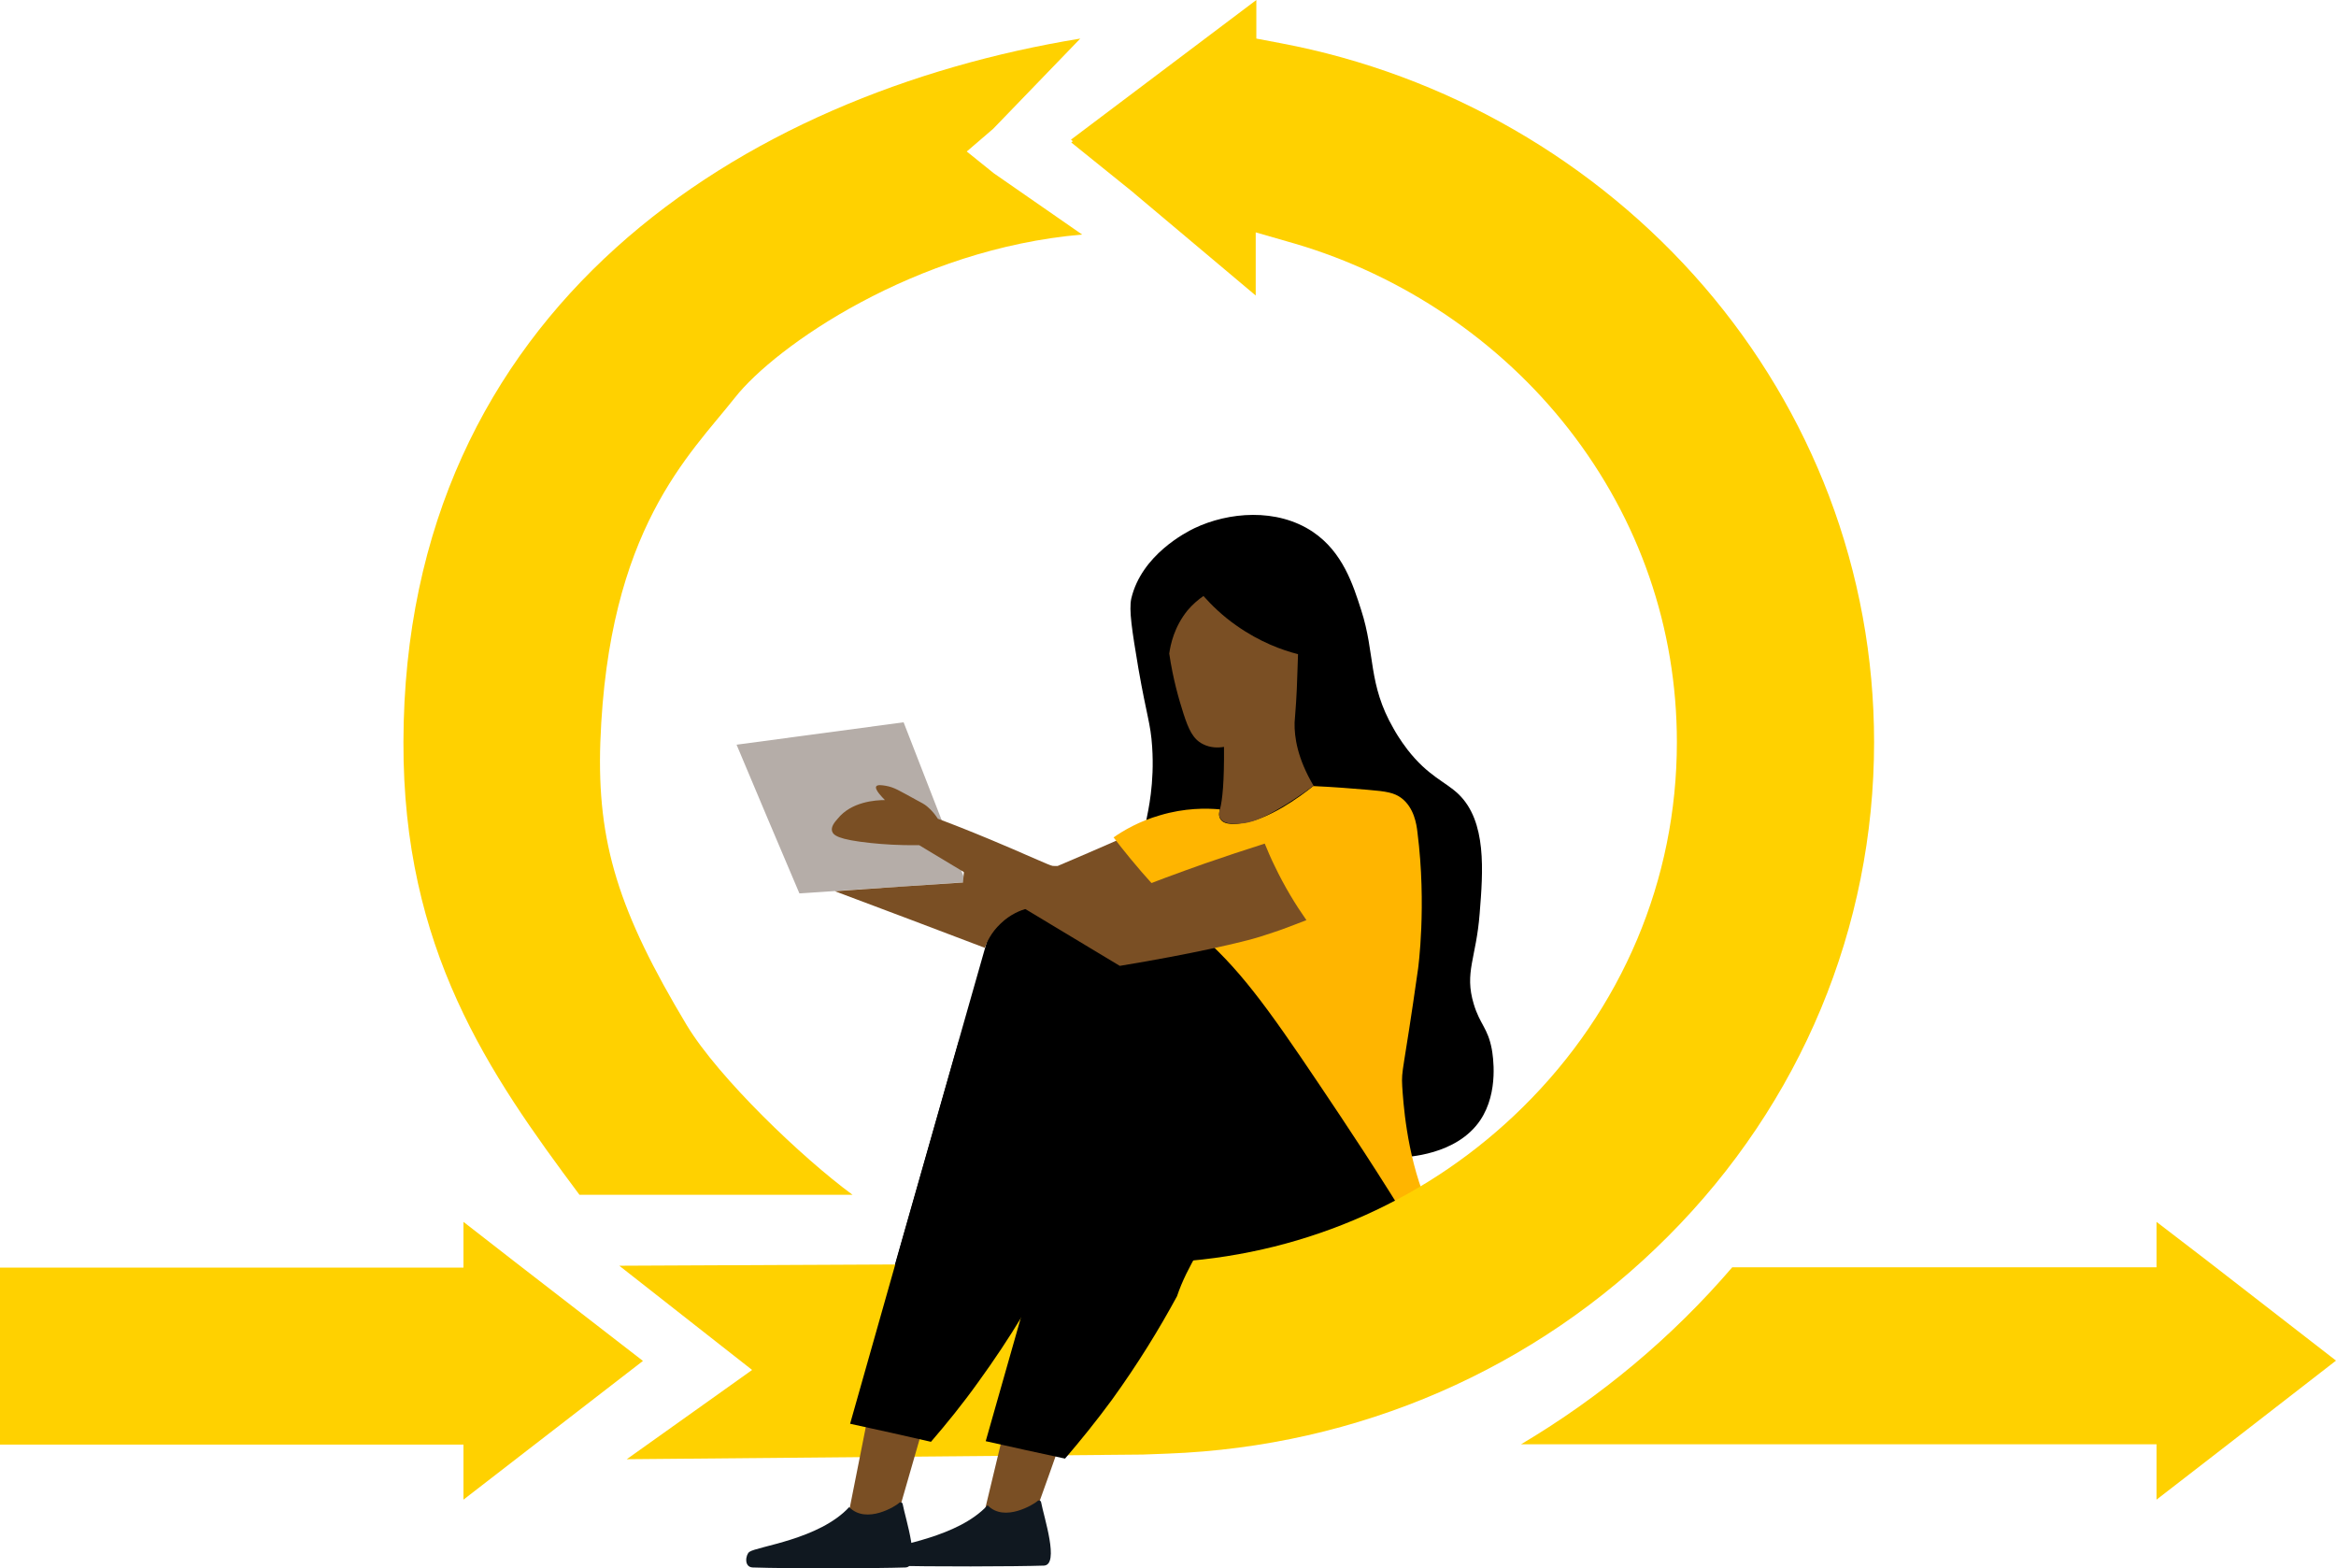 <?xml version="1.0" encoding="UTF-8"?>
<svg id="Layer_1" xmlns="http://www.w3.org/2000/svg" viewBox="0 0 751 504.16">
  <defs>
    <style>
      .cls-1 {
        fill: #ffd100;
      }

      .cls-2 {
        fill: #b4aea9;
      }

      .cls-3 {
        fill: #b5ada8;
      }

      .cls-4 {
        fill: #7a4f24;
      }

      .cls-5 {
        fill: #101820;
      }

      .cls-6 {
        fill: #ffb500;
      }
    </style>
  </defs>
  <g>
    <path class="cls-4" d="M307.8,415c-5.4-2.2-10.7-4.5-16.1-6.7-2.4,11.8-4.7,23.7-7.1,35.5,4.7.8,9.4,1.7,14.1,2.6,3.1-10.5,6.1-20.9,9.1-31.4Z"/>
    <path class="cls-4" d="M350.2,417.3c-5.8-1.4-11.5-2.8-17.3-4.2-2.3,9.7-4.6,19.3-6.9,29,5,.3,10.1.7,15.1,1,3.1-8.6,6.1-17.2,9.1-25.8h0Z"/>
    <path d="M285.3,415c11-38.6,22-77.3,33-115.9,1.4-1.9,4-5,8.1-6.8,7.6-3.3,15.2-.3,18.9,1.3,11.8,4.9,18.1,14.8,22.2,21,3.5,5.4,6.4,9.2,6.6,9.6,5.6,9.1,15.6,24.2,35.1,51.1,1.5,10.9,5.4,25.5,16,38.4,9,11,16.5,13.1,15.8,17.8-1.8,10.6-42.7,20.4-62.4,2.8-3.9-3.5-6.5-6.8-8.5-12.3-5.8-15.9-13.3-34.9-22.5-58.1-6,11.9-13.7,24.9-23.5,38.4-4.8,6.6-9.6,12.6-14.3,18.1-8.2-1.8-16.3-3.6-24.5-5.4h0Z"/>
    <path class="cls-3" d="M236.8,239.4c17.9-2.4,35.8-4.8,53.7-7.2,6.7,17.1,13.3,34.3,20,51.4-17.8,1.2-35.7,2.4-53.5,3.6-6.8-15.9-13.5-31.9-20.2-47.8Z"/>
    <path d="M368.5,263.8c.6-3.1,2.7-11.9,1.9-23.8-.5-7.5-1.7-9.6-4.4-25-2.1-12.5-3.1-18.9-2.3-22.6,3.3-14,17.6-21.3,20.3-22.6,10.9-5.2,26.5-6.6,38.1,1.2,9.6,6.5,12.9,17,15.5,25.1,4.6,14.2,2.1,23.7,10.4,38.1,2,3.6,4,6.1,4.5,6.8,6.7,8.6,12.1,10.2,16.4,14.3,9.1,8.8,7.9,24.7,6.8,38.3-1.1,14.5-5,18.9-1.9,29.2,2,6.6,4.5,7.6,5.8,14.5.3,1.8,2.4,13.7-3.7,22.8-7.6,11.3-23.7,11.9-26.1,12-42.8,1.6-86.9-76.8-81.3-108.3h0Z"/>
    <path class="cls-2" d="M328.4,439.6c-7.9,9.2-24.4,11.2-26.5,12.8-1,.8-1.5,4.3.9,4.4,9.6.4,33.3.2,40.5,0,4.2-.2,0-13.9-.7-18.1-.1-.5-.7-.7-1-.3-.7.8-8.7,6.3-13.2,1.2h0Z"/>
    <path class="cls-2" d="M285.9,440.1c-7.9,9.2-24.4,11.2-26.5,12.8-1,.8-1.5,4.3.9,4.4,9.6.4,33.3.2,40.5,0,4.2-.2,0-13.9-.7-18.1-.1-.5-.7-.7-1-.3-.7.8-8.6,6.4-13.2,1.2h0Z"/>
    <path d="M326.4,420.4c10.8-37.9,21.6-75.8,32.4-113.8,1.3-1.9,3.9-4.9,8-6.6,7.5-3.2,14.9-.3,18.6,1.3,11.6,4.8,17.8,14.5,21.8,20.6,3.5,5.3,6.3,9,6.5,9.4,5.5,8.9,15.3,23.8,34.5,50.1,12.3,9.8,18.6,24.3,15.7,37.7-.5,2.3-3,12.4-12.5,19-10,6.9-24.4,7.7-33.3,1.3-5.3-3.9-7.4-9.4-8.3-12-5.7-15.6-13-34.2-22.1-57-5.9,11.6-13.4,24.5-23,37.7-4.7,6.5-9.4,12.4-14.1,17.7-8.2-1.9-16.2-3.6-24.2-5.4h0Z"/>
    <path class="cls-4" d="M268.4,286.5c13.7-1,27.5-1.9,41.2-2.8.2-1.9.3-3.8.5-5.8,10,.2,19.9.3,29.9.5,6.6-2.8,13.1-5.6,19.7-8.5,4.2,5.4,8.4,10.9,12.5,16.3-14.1,2-28.1,4-42.2,5.9-1.7.5-5.1,1.7-8.3,4.8-3.1,2.9-4.5,6.1-5.1,7.8-16.1-6.1-32.1-12.2-48.2-18.2h0Z"/>
    <path class="cls-6" d="M358,269.2c3.3-2.3,8.3-5.2,14.9-7.1,8-2.4,15-2.3,19.3-1.9-.3.9-.5,2.2.2,3.2,1.3,2,5.2,1.5,7.1,1.2,8.4-1.2,18.1-8.2,22.7-11.9,6.8.3,12.7.8,17.5,1.2,6,.5,8.5.9,10.9,2.7,4,3.1,4.8,8.3,5.1,11,3,23.6.2,43.8.2,43.8-4.8,33.9-5.4,32.2-5.1,37.8.3,4.6,1.3,21.3,7.5,36.5.9,2.3,3.4,8.1,5.4,16.5,1.3,5.3,1.9,9.7,2.2,12.6-13.2-22.7-25.3-41.5-34.9-55.9-19.3-28.9-29-43.3-41.6-55.2-2.1-2-9.4-8.8-18.4-18.9-5.8-6.4-10.2-11.9-13-15.6h0Z"/>
    <path class="cls-4" d="M392.2,260.2c.8-3,1.4-8.9,1.3-20.1-1.7.3-4.3.4-6.8-.9-3.2-1.6-4.6-4.8-6.2-9.7-1.5-4.7-3.4-11.2-4.6-19.4.4-2.9,1.6-8.6,5.9-13.9,1.7-2,3.5-3.5,5.1-4.6,2.6,2.9,6,6.3,10.6,9.5,7.5,5.3,14.7,7.9,19.8,9.2-.1,2.6-.2,6.6-.4,11.4-.3,6.4-.6,8.5-.7,10.6-.1,4.7.9,11.5,6.1,20.3-4.4,3.2-8.2,5.7-11.2,7.4-5.3,3.1-8.7,4.6-12.8,4.8-1.5.1-4.8.2-5.9-1.6-.8-1-.4-2.5-.2-3h0Z"/>
    <path class="cls-4" d="M284.5,257.2c-.8-.8-3.4-3.4-2.8-4.4.4-.6,1.8-.4,3-.2,2.9.5,4.4,1.6,9.6,4.4,2.2,1.2,2.7,1.4,3.7,2.2,1.7,1.4,2.8,2.9,3.5,4,3.8,1.4,9.7,3.7,16.9,6.7,11.3,4.7,15.4,6.8,23.6,10,4.8,1.8,11.9,4.4,20.9,6.8,7.8-3.1,15.9-6.1,24.4-9.1,6.6-2.3,13-4.4,19.3-6.4,1,2.4,2,4.8,3.2,7.2,3.2,6.7,6.7,12.4,10.2,17.4-2.8,1.1-5.5,2.1-7.9,3,0,0-3.4,1.2-6.9,2.3-5.3,1.7-22.1,5.6-45.2,9.4-21.5-12.9-43-25.9-64.5-38.8-6.5.1-11.8-.3-15.6-.7-10.5-1.1-12-2.5-12.4-3.8-.4-1.4.8-2.9,1.8-4,4.4-5.5,12.2-6,15.2-6h0Z"/>
  </g>
  <g>
    <path class="cls-1" d="M186.3,384.1h87.8c-16.1-11.8-43-37.5-53.3-54.5-21.9-36.5-28.9-58.6-27.8-91,2.5-68.6,28.7-92.3,43.3-110.8,12.9-16.4,57.8-47.8,111.6-52.4l-28.4-19.7-8.7-7,8.5-7.3,28-29c-108.4,17.7-217.3,86.4-217.6,226.1-.2,66.6,27.4,106.5,56.6,145.6h0Z"/>
    <polygon class="cls-1" points="149 464.4 149 473.8 149 482.1 169.3 466.4 206.7 437.5 165.2 405.4 149 392.8 149 398.1 149 407.5 139.3 407.5 0 407.5 0 464.4 139.3 464.4 149 464.4"/>
    <path class="cls-1" d="M693.3,392.8v14.6h-136.4c-19.3,22.5-42.3,41.7-67.9,56.9h204.3v17.8l20.3-15.7,37.4-29-41.4-32.1-16.3-12.5h0Z"/>
    <path class="cls-1" d="M536.3,397.4c42.7-42.8,66.2-99.3,66.2-158.8,0-27.2-4.9-53.9-14.5-79.2-9.3-24.4-22.8-47.1-40.1-67.2-34.8-40.4-83.1-68.3-136.1-78.3l-7.9-1.5V0l-59.6,44.9.6.5-.5.4,20.1,16.2.1.1.1.1,39,32.8v-20.3l12.5,3.6c34.8,10.2,66.1,31.4,88.1,59.6,22.8,29.2,34.8,64.1,34.8,100.7,0,44.2-17.6,85.9-49.6,117.4-29.7,29.3-68.7,46.7-110.7,49.6v.4l-9.6.1-170.1.8,33,25.9,9.7,7.6-10.1,7.2-30.2,21.5,165.9-1.5,8-.3c61.2-2.3,118.3-27.1,160.9-69.9h0Z"/>
  </g>
  <path class="cls-4" d="M297.1,457.6c-5.7-2.4-11.4-4.8-17.1-7.2-2.5,12.6-5,25.2-7.5,37.8,5,.9,10,1.8,15,2.7,3.2-11,6.4-22.2,9.6-33.3h0Z"/>
  <path class="cls-4" d="M342.2,460.1c-6.1-1.5-12.2-3-18.4-4.5-2.5,10.3-4.9,20.5-7.4,30.8,5.4.3,10.7.7,16.1,1,3.3-9.1,6.5-18.2,9.7-27.3h0Z"/>
  <path d="M339.5,403.6c6.7-17.8,14.4-35.3,20.7-53.2-4.3-6.6-11-16.6-23.1-21.7-4-1.6-12-4.9-20.1-1.4-4.5,1.9-7.2,5.1-8.7,7.2-11.7,41.1-23.4,82.1-35,123.2,8.7,1.9,17.4,3.8,26,5.8,5-5.8,10.2-12.2,15.2-19.2,10.4-14.3,18.6-28.2,24.9-40.8,0,0,0,.1.1.1h0Z"/>
  <path class="cls-5" d="M317.5,483.9c-9.6,10.4-29.6,12.6-32.1,14.4-1.2.9-1.8,4.9,1.1,5,11.6.4,40.3.3,49.1,0,5.1-.2,0-15.6-.9-20.4-.1-.6-.9-.7-1.2-.3-.9.8-10.5,7-16,1.3h0Z"/>
  <path class="cls-5" d="M273,484.5c-9.6,10.4-29.6,12.6-32.1,14.4-1.2.9-1.8,4.9,1.1,5,11.6.4,40.3.3,49.1,0,5.1-.2,0-15.6-.9-20.4-.1-.6-.9-.7-1.2-.3-.8.8-10.4,7-16,1.3h0Z"/>
  <path d="M393,388.9c4.5-8.7,7-18.4,11.9-26.9-.7-1-1.5-2.2-2.3-3.4-4.2-6.5-10.8-16.8-23.1-21.9-3.9-1.6-11.8-4.8-19.7-1.4-4.4,1.9-7.1,5.1-8.5,7.1-11.5,40.3-22.9,80.6-34.4,120.9,8.5,1.9,17,3.8,25.5,5.6,4.9-5.7,10-12,15-18.8,8.4-11.6,15.3-22.9,21-33.4,3.3-9.9,9.7-18.5,14.6-27.8h0Z"/>
</svg>